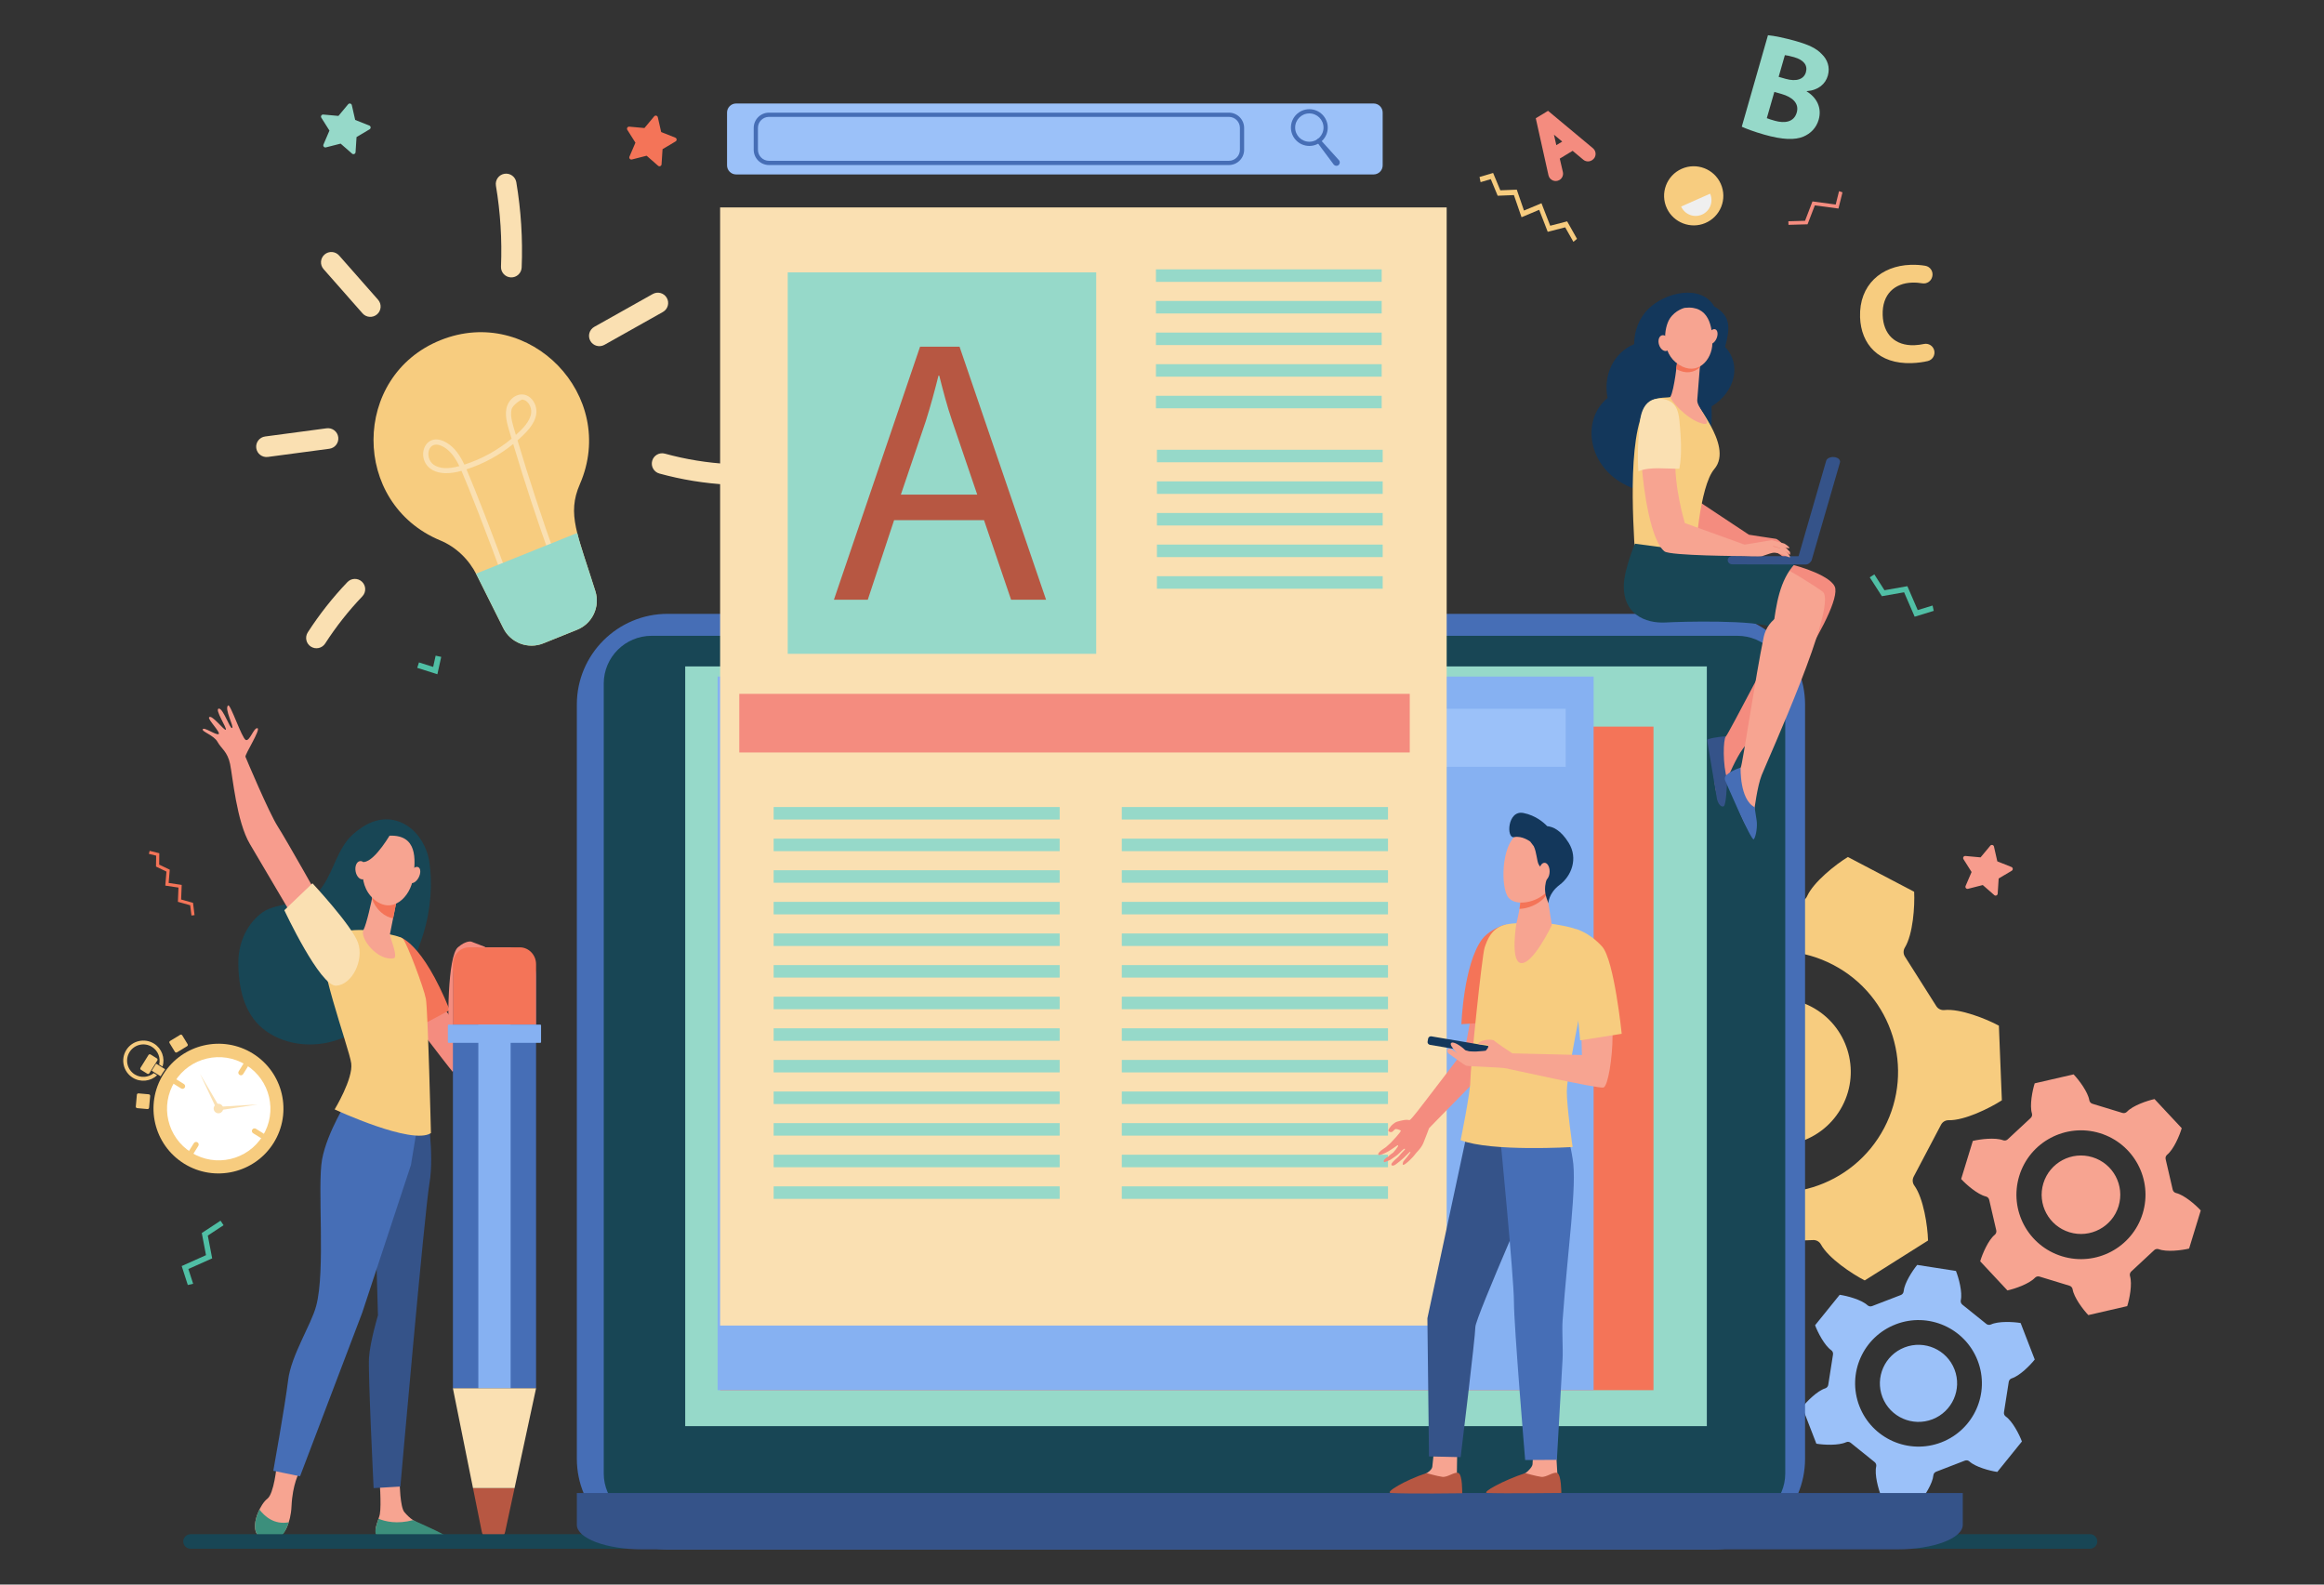 <svg width="132" height="90" viewBox="0 0 132 90" fill="none" xmlns="http://www.w3.org/2000/svg">
<rect x="0" y="0" width="132" height="90" fill="#333333" stroke="none"/>
<g clip-path="url(#clip0_319_11938)">
<path d="M15.542 64.914C14.466 66.638 12.185 67.167 10.457 66.092C8.729 65.018 8.199 62.741 9.276 61.017C10.353 59.292 12.634 58.764 14.361 59.838C16.089 60.913 16.619 63.189 15.542 64.914Z" fill="#F7CC7F"/>
<path d="M15.461 64.863C14.413 66.543 12.191 67.058 10.508 66.012C8.825 64.966 8.309 62.748 9.357 61.068C10.405 59.388 12.628 58.874 14.311 59.92C15.994 60.966 16.51 63.184 15.461 64.863Z" fill="#F7CC7F"/>
<path d="M13.976 60.487C15.352 61.343 15.773 63.151 14.916 64.524C14.058 65.898 12.247 66.317 10.871 65.462C9.494 64.606 9.074 62.799 9.931 61.425C10.789 60.051 12.6 59.632 13.976 60.487Z" fill="white"/>
<path d="M14.773 64.435C13.961 65.735 12.241 66.134 10.938 65.324C9.636 64.514 9.236 62.798 10.047 61.498C10.859 60.198 12.579 59.799 13.882 60.609C15.184 61.419 15.584 63.135 14.773 64.435Z" fill="white"/>
<path d="M11.011 64.928L10.747 65.35C10.704 65.42 10.725 65.511 10.795 65.555C10.864 65.598 10.956 65.577 11 65.507L11.263 65.085C11.306 65.016 11.286 64.924 11.216 64.881C11.146 64.838 11.055 64.859 11.011 64.928Z" fill="#F7CC7F"/>
<path d="M14.329 64.159C14.285 64.228 14.307 64.32 14.376 64.363L14.799 64.626C14.869 64.669 14.961 64.648 15.004 64.579C15.048 64.509 15.026 64.418 14.957 64.374L14.534 64.111C14.464 64.067 14.372 64.089 14.329 64.158V64.159Z" fill="#F7CC7F"/>
<path d="M13.822 60.425L13.558 60.848C13.515 60.917 13.536 61.009 13.606 61.052C13.675 61.095 13.767 61.074 13.811 61.005L14.074 60.583C14.117 60.513 14.097 60.422 14.027 60.378C13.957 60.334 13.866 60.356 13.822 60.425Z" fill="#F7CC7F"/>
<path d="M9.817 61.353C9.774 61.423 9.795 61.514 9.865 61.558L10.288 61.821C10.357 61.865 10.449 61.843 10.493 61.774C10.536 61.704 10.515 61.613 10.445 61.569L10.022 61.306C9.953 61.263 9.861 61.284 9.817 61.353Z" fill="#F7CC7F"/>
<path d="M9.659 59.124L10.232 58.776C10.273 58.751 10.327 58.765 10.351 58.805L10.655 59.304C10.68 59.344 10.667 59.398 10.626 59.422L10.053 59.77C10.012 59.795 9.959 59.782 9.934 59.741L9.63 59.243C9.605 59.202 9.619 59.149 9.659 59.124Z" fill="#F7CC7F"/>
<path d="M7.714 62.845L7.774 62.179C7.778 62.131 7.821 62.096 7.868 62.101L8.45 62.153C8.498 62.158 8.533 62.2 8.529 62.247L8.468 62.914C8.464 62.961 8.421 62.997 8.373 62.992L7.791 62.94C7.744 62.936 7.709 62.893 7.713 62.846L7.714 62.845Z" fill="#F7CC7F"/>
<path d="M7.981 60.647L8.435 59.919C8.46 59.88 8.512 59.868 8.552 59.892L8.909 60.114C8.948 60.139 8.961 60.191 8.936 60.231L8.482 60.958C8.457 60.998 8.405 61.01 8.365 60.985L8.008 60.764C7.968 60.739 7.956 60.687 7.981 60.647Z" fill="#F7CC7F"/>
<path d="M8.732 60.951C8.435 61.198 8 61.24 7.654 61.025C7.221 60.755 7.089 60.187 7.358 59.755C7.628 59.322 8.198 59.19 8.631 59.459C8.977 59.675 9.131 60.082 9.04 60.458L9.234 60.578C9.383 60.096 9.196 59.554 8.746 59.274C8.211 58.942 7.505 59.105 7.172 59.639C6.839 60.173 7.003 60.878 7.538 61.21C7.987 61.49 8.557 61.418 8.926 61.072L8.732 60.951H8.732Z" fill="#F7CC7F"/>
<path d="M9.214 60.978C9.267 60.894 9.323 60.812 9.381 60.732L8.866 60.412L8.615 60.814L9.124 61.13C9.152 61.079 9.183 61.028 9.214 60.978V60.978Z" fill="#F7CC7F"/>
<path d="M12.55 62.732C12.678 62.811 12.716 62.978 12.637 63.105C12.558 63.232 12.391 63.27 12.264 63.191C12.137 63.112 12.098 62.946 12.177 62.819C12.256 62.692 12.423 62.653 12.55 62.732Z" fill="#FAE0B2"/>
<path d="M11.362 60.993L12.491 62.916C12.519 62.965 12.503 63.027 12.454 63.056C12.406 63.084 12.344 63.068 12.315 63.019C12.311 63.012 12.354 63.101 11.362 60.993Z" fill="#FAE0B2"/>
<path d="M14.641 62.729L12.433 63.065C12.377 63.074 12.325 63.036 12.316 62.98C12.308 62.925 12.346 62.873 12.402 62.864C12.411 62.863 12.312 62.869 14.641 62.729Z" fill="#FAE0B2"/>
<path d="M12.466 62.868C12.517 62.9 12.533 62.968 12.501 63.02C12.469 63.072 12.4 63.087 12.348 63.055C12.297 63.023 12.281 62.955 12.313 62.903C12.345 62.851 12.414 62.836 12.466 62.868Z" fill="#FAE0B2"/>
<path d="M112.82 75.195C112.894 75.255 112.997 75.267 113.083 75.227C113.508 75.031 114.347 75.072 114.769 75.144L115.571 77.217C115.306 77.553 114.714 78.146 114.267 78.286C114.176 78.314 114.109 78.392 114.094 78.487L113.823 80.213C113.808 80.307 113.848 80.401 113.927 80.456C114.31 80.726 114.692 81.47 114.842 81.872L113.444 83.602C113.02 83.54 112.209 83.325 111.864 83.009C111.794 82.944 111.693 82.925 111.604 82.959L109.971 83.589C109.882 83.623 109.82 83.705 109.812 83.8C109.769 84.266 109.314 84.969 109.041 85.299L106.841 84.956C106.682 84.558 106.463 83.75 106.565 83.294C106.586 83.201 106.552 83.104 106.478 83.044L105.116 81.947C105.042 81.887 104.939 81.875 104.853 81.915C104.428 82.111 103.59 82.07 103.167 81.998L102.365 79.925C102.63 79.589 103.222 78.996 103.669 78.856C103.76 78.828 103.827 78.75 103.842 78.656L104.113 76.93C104.127 76.836 104.088 76.741 104.009 76.686C103.626 76.417 103.244 75.672 103.094 75.271L104.492 73.541C104.916 73.602 105.727 73.817 106.071 74.134C106.142 74.198 106.243 74.218 106.332 74.183L107.965 73.554C108.054 73.52 108.116 73.438 108.124 73.342C108.167 72.877 108.622 72.174 108.895 71.844L111.095 72.187C111.254 72.585 111.472 73.393 111.371 73.849C111.35 73.942 111.384 74.039 111.458 74.099L112.82 75.195V75.195ZM108.178 76.529C107.048 76.965 106.486 78.232 106.922 79.36C107.359 80.487 108.629 81.048 109.759 80.613C110.888 80.177 111.45 78.91 111.014 77.782C110.578 76.655 109.308 76.094 108.178 76.529ZM107.672 75.22C105.817 75.935 104.894 78.015 105.611 79.865C106.327 81.716 108.411 82.637 110.266 81.922C112.12 81.207 113.043 79.128 112.327 77.276C111.61 75.426 109.526 74.504 107.672 75.219L107.672 75.22Z" fill="#9BC1F9"/>
<path d="M123.407 67.57C123.429 67.665 123.503 67.739 123.597 67.761C124.061 67.87 124.706 68.429 125 68.751L124.338 70.915C123.913 71.018 123.066 71.121 122.62 70.953C122.529 70.919 122.426 70.939 122.355 71.005L121.051 72.218C120.981 72.284 120.953 72.385 120.981 72.478C121.118 72.933 120.956 73.77 120.823 74.185L118.614 74.694C118.313 74.379 117.799 73.698 117.722 73.228C117.706 73.133 117.637 73.054 117.544 73.026L115.84 72.506C115.747 72.478 115.646 72.505 115.58 72.576C115.253 72.922 114.445 73.2 114.019 73.293L112.472 71.638C112.595 71.22 112.929 70.435 113.298 70.134C113.373 70.073 113.407 69.974 113.385 69.879L112.984 68.147C112.962 68.052 112.888 67.978 112.794 67.956C112.33 67.846 111.685 67.287 111.391 66.965L112.054 64.801C112.478 64.699 113.326 64.595 113.771 64.763C113.862 64.797 113.965 64.777 114.036 64.711L115.34 63.498C115.411 63.432 115.439 63.331 115.41 63.239C115.273 62.783 115.435 61.946 115.568 61.531L117.777 61.022C118.079 61.337 118.592 62.018 118.669 62.488C118.685 62.584 118.754 62.663 118.847 62.691L120.551 63.211C120.644 63.239 120.745 63.212 120.812 63.141C121.139 62.795 121.946 62.517 122.373 62.424L123.919 64.079C123.796 64.497 123.463 65.282 123.093 65.583C123.018 65.644 122.984 65.743 123.006 65.838L123.407 67.57ZM118.849 65.727C117.67 65.367 116.422 66.029 116.061 67.207C115.7 68.383 116.364 69.629 117.543 69.989C118.722 70.349 119.971 69.686 120.331 68.51C120.692 67.333 120.028 66.087 118.849 65.727ZM119.267 64.36C117.332 63.77 115.283 64.857 114.691 66.788C114.1 68.72 115.189 70.765 117.124 71.355C119.059 71.946 121.108 70.859 121.7 68.927C122.292 66.996 121.202 64.951 119.267 64.36Z" fill="#F7A491"/>
<path d="M102.22 51.192C102.402 51.185 102.564 51.075 102.638 50.909C103.002 50.094 104.259 49.103 104.957 48.675L108.721 50.649C108.763 51.465 108.658 53.061 108.192 53.822C108.097 53.977 108.098 54.174 108.195 54.328L109.981 57.148C110.078 57.302 110.255 57.387 110.436 57.368C111.326 57.275 112.814 57.866 113.534 58.255L113.703 62.495C113.016 62.94 111.579 63.647 110.685 63.625C110.503 63.62 110.334 63.719 110.249 63.88L108.694 66.833C108.61 66.994 108.623 67.19 108.731 67.337C109.256 68.06 109.488 69.642 109.51 70.458L105.915 72.725C105.186 72.353 103.854 71.465 103.426 70.681C103.339 70.521 103.168 70.424 102.986 70.432L99.646 70.564C99.464 70.571 99.302 70.681 99.227 70.847C98.863 71.663 97.606 72.654 96.909 73.082L93.144 71.107C93.102 70.291 93.207 68.696 93.674 67.934C93.768 67.779 93.767 67.583 93.67 67.429L91.885 64.609C91.788 64.454 91.611 64.369 91.43 64.388C90.54 64.482 89.052 63.89 88.332 63.502L88.163 59.261C88.85 58.816 90.287 58.11 91.181 58.132C91.363 58.136 91.532 58.037 91.617 57.876L93.171 54.923C93.256 54.762 93.242 54.567 93.135 54.419C92.609 53.697 92.378 52.115 92.355 51.298L95.951 49.032C96.68 49.404 98.012 50.291 98.44 51.076C98.527 51.235 98.698 51.332 98.88 51.325L102.22 51.192ZM97.226 58.934C96.15 60.977 96.938 63.504 98.985 64.578C101.032 65.651 103.564 64.865 104.64 62.822C105.716 60.779 104.928 58.252 102.881 57.178C100.834 56.104 98.302 56.891 97.226 58.934ZM94.848 57.687C93.082 61.04 94.375 65.188 97.736 66.951C101.096 68.713 105.252 67.423 107.018 64.069C108.783 60.715 107.491 56.568 104.13 54.805C100.769 53.043 96.614 54.333 94.848 57.687Z" fill="#F7CC7F"/>
<path d="M15.712 83.277C15.712 83.277 15.564 84.839 15.184 85.126C14.804 85.413 14.297 86.475 14.55 87.048C14.63 87.227 14.788 87.331 14.968 87.389C15.502 87.56 16.07 87.272 16.297 86.741C16.424 86.444 16.536 86.048 16.558 85.55C16.615 84.28 16.995 83.635 16.995 83.635L15.711 83.277H15.712Z" fill="#F7A491"/>
<path d="M21.551 83.917C21.551 83.917 21.671 85.493 21.574 86.005C21.522 86.28 21.232 86.844 21.364 87.102C21.497 87.36 21.65 87.425 21.65 87.425L25.096 87.482C25.284 87.485 25.16 87.36 25.009 87.244C24.761 87.055 24.561 86.93 23.77 86.532C23.718 86.506 23.53 86.382 23.462 86.339C23.29 86.23 23.118 86.058 22.969 85.886C22.722 85.6 22.7 84.212 22.7 84.212L21.551 83.916V83.917Z" fill="#F7A491"/>
<path d="M24.244 62.962C24.244 62.962 24.679 65.522 24.394 67.199C24.108 68.877 22.741 84.432 22.741 84.432L21.221 84.521C21.221 84.521 20.902 78.024 20.959 77.12C21.016 76.216 21.468 74.704 21.468 74.704L21.317 69.458L23.235 62.567L24.245 62.962H24.244Z" fill="#355389"/>
<path d="M19.777 62.423C19.777 62.423 18.581 64.294 18.295 65.843C18.01 67.392 18.505 72.153 17.956 74.182C17.66 75.281 16.535 76.978 16.364 78.398C16.193 79.817 15.523 83.537 15.523 83.537L17.042 83.85L20.573 74.561L23.342 66.166L24.052 61.842L19.777 62.423Z" fill="#466EB6"/>
<path d="M16.401 86.461C15.573 86.618 15.022 86.115 14.735 85.738C14.525 86.165 14.396 86.698 14.551 87.048C14.687 87.357 15.058 87.441 15.372 87.453C15.704 87.466 16.014 87.285 16.179 86.985C16.256 86.845 16.335 86.67 16.401 86.461V86.461Z" fill="#3C8F7C"/>
<path d="M23.461 86.339C22.549 86.582 21.875 86.417 21.499 86.259C21.401 86.546 21.272 86.905 21.341 87.112C21.425 87.365 21.544 87.444 21.649 87.446C22.482 87.469 24.699 87.479 25.334 87.488C25.422 87.489 25.471 87.381 25.414 87.311C25.256 87.115 23.529 86.382 23.46 86.339H23.461Z" fill="#3C8F7C"/>
<path d="M24.389 48.971C24.12 47.219 22.532 45.959 20.871 46.809C20.497 47 19.991 47.388 19.733 47.719C19.024 48.627 18.852 49.754 18.1 50.627C17.451 51.381 15.721 51.239 14.912 51.818C14.104 52.397 13.538 53.437 13.538 54.679C13.538 56.069 13.852 57.545 14.931 58.424C16.01 59.303 17.544 59.522 18.886 59.149C20.227 58.777 21.378 57.865 22.207 56.747C23.036 55.63 23.621 54.405 24.034 53.078C24.495 51.597 24.562 50.103 24.388 48.971L24.389 48.971Z" fill="#184655"/>
<path d="M18.312 51.347C18.312 51.347 16.273 47.715 15.777 46.943C15.281 46.171 13.989 43.103 13.942 42.983C13.896 42.862 14.833 41.41 14.623 41.361C14.415 41.311 14.183 42.126 13.96 42.029C13.737 41.932 13.086 39.969 12.959 40.066C12.721 40.249 13.31 41.284 13.183 41.349C13.057 41.414 12.672 40.21 12.424 40.246C12.175 40.281 12.897 41.349 12.827 41.444C12.758 41.538 12.008 40.532 11.873 40.746C11.799 40.863 12.562 41.624 12.415 41.696C12.268 41.768 11.59 41.276 11.518 41.417C11.446 41.559 12.146 41.754 12.355 42.136C12.564 42.518 12.92 42.684 13.068 43.392C13.216 44.1 13.437 46.663 14.195 47.941C14.953 49.219 16.619 52.049 16.619 52.049L18.311 51.347L18.312 51.347Z" fill="#F79C8D"/>
<path d="M24.052 55.659L22.418 56.596C22.418 56.596 25.519 60.671 25.697 60.857L27.003 59.705L24.052 55.659Z" fill="#F48C7F"/>
<path d="M22.695 53.224C22.695 53.224 23.963 53.465 25.544 57.372L23.371 58.533L21.822 56.133L22.695 53.223V53.224Z" fill="#F47458"/>
<path d="M26.767 53.481C26.767 53.481 26.481 53.399 26.008 53.806C25.423 54.308 25.39 58.163 25.544 59.51L25.697 60.858C25.697 60.858 26.888 60.44 27.169 58.993C27.45 57.547 27.556 53.784 27.556 53.784L26.767 53.482V53.481Z" fill="#F48C7F"/>
<path d="M20.663 52.825C20.663 52.825 19.066 52.723 18.433 53.41C17.801 54.095 19.836 59.523 19.95 60.397C20.065 61.27 19.008 63.011 19.008 63.011C19.008 63.011 23.405 65.063 24.477 64.356C24.477 64.356 24.305 57.358 24.19 56.734C24.075 56.11 23.117 53.574 22.887 53.324C22.657 53.075 20.663 52.825 20.663 52.825L20.663 52.825Z" fill="#F7CC7F"/>
<path d="M21.195 50.698C21.195 50.698 21.187 50.745 21.172 50.825C21.101 51.208 20.826 52.477 20.641 52.826C20.417 53.247 21.408 54.592 22.361 54.428C22.645 54.379 22.122 53.193 22.146 53.067C22.194 52.827 22.26 52.498 22.326 52.161C22.364 51.972 22.402 51.779 22.438 51.598C22.54 51.084 22.623 50.664 22.623 50.664L21.195 50.699L21.195 50.698Z" fill="#F7A491"/>
<path d="M21.172 50.825C21.187 50.746 21.196 50.698 21.196 50.698L22.625 50.663C22.625 50.663 22.542 51.084 22.44 51.598C22.404 51.778 22.367 51.97 22.329 52.158C22.108 52.126 21.878 52.019 21.646 51.818C21.394 51.598 21.229 51.334 21.129 51.052C21.147 50.962 21.162 50.885 21.173 50.825H21.172Z" fill="#F47458"/>
<path d="M22.157 47.464C22.157 47.464 21.483 47.386 21.061 47.93C20.639 48.474 20.184 50.156 21.232 51.07C22.281 51.984 23.317 50.949 23.47 49.852C23.624 48.755 23.683 47.425 22.156 47.464H22.157Z" fill="#F7A491"/>
<path d="M23.782 49.836C23.657 50.078 23.447 50.213 23.312 50.136C23.178 50.059 23.171 49.8 23.297 49.557C23.422 49.315 23.632 49.181 23.766 49.258C23.9 49.335 23.907 49.593 23.782 49.836Z" fill="#F7A491"/>
<path d="M22.232 47.284C22.232 47.284 21.332 48.883 20.689 48.957C20.045 49.03 19.96 49.88 19.96 49.88C19.96 49.88 20.191 47.922 20.828 47.545C21.465 47.168 22.232 47.284 22.232 47.284Z" fill="#184655"/>
<path d="M20.858 49.359C20.91 49.643 20.805 49.903 20.623 49.941C20.44 49.978 20.25 49.778 20.198 49.494C20.145 49.21 20.251 48.949 20.433 48.912C20.615 48.874 20.805 49.075 20.858 49.359Z" fill="#F7A491"/>
<path d="M17.748 50.169C17.748 50.169 20.003 52.585 20.339 53.558C20.674 54.532 20.012 55.924 19.098 55.985C18.184 56.046 16.149 51.698 16.149 51.698L17.749 50.169H17.748Z" fill="#FAE0B2"/>
<path d="M28.866 53.806H27.306C26.433 53.806 25.725 54.545 25.725 55.457V78.85H30.448V55.457C30.448 54.544 29.74 53.806 28.867 53.806H28.866Z" fill="#466EB6"/>
<path d="M29.003 53.806H27.169V78.85H29.003V53.806Z" fill="#86B1F2"/>
<path d="M28.029 87.55C28.347 87.55 28.623 87.32 28.693 86.996L29.227 84.519H26.865L27.362 86.986C27.428 87.315 27.706 87.551 28.029 87.551V87.55Z" fill="#B75742"/>
<path d="M26.865 84.519H29.227L30.448 78.851H25.724L26.865 84.519Z" fill="#FAE0B2"/>
<path d="M29.525 53.806H26.646C26.137 53.806 25.724 54.237 25.724 54.769V58.197H30.448V54.769C30.448 54.237 30.035 53.806 29.525 53.806Z" fill="#F47458"/>
<path d="M30.69 59.231H25.481C25.457 59.231 25.438 59.212 25.438 59.189V58.24C25.438 58.216 25.457 58.197 25.481 58.197H30.69C30.713 58.197 30.732 58.216 30.732 58.24V59.189C30.732 59.212 30.713 59.231 30.69 59.231Z" fill="#86B1F2"/>
<path d="M58.894 16.194L58.142 16.376L57.637 15.454L56.497 15.614L55.976 14.973L55.565 15.18L56.261 16.038L57.342 15.887L57.867 16.846L58.998 16.572L58.894 16.194Z" fill="#50BFA5"/>
<path d="M108.15 33.64L106.888 33.863L106.199 32.79L106.459 32.623L107.036 33.523L108.337 33.294L108.924 34.651L109.768 34.393L109.834 34.695L108.75 35.027L108.15 33.64Z" fill="#50BFA5"/>
<path d="M11.701 71.29L11.461 70.033L12.526 69.332L12.697 69.589L11.803 70.178L12.051 71.472L10.699 72.076L10.97 72.915L10.667 72.985L10.32 71.908L11.701 71.29Z" fill="#50BFA5"/>
<path d="M68.455 16.299L67.991 15.204L66.825 14.965C66.692 14.938 66.648 14.77 66.751 14.682L67.651 13.903L67.518 12.722C67.503 12.588 67.649 12.494 67.765 12.564L68.785 13.178L69.87 12.687C69.994 12.631 70.128 12.741 70.097 12.872L69.827 14.03L70.63 14.908C70.722 15.008 70.659 15.169 70.523 15.18L69.337 15.283L68.748 16.316C68.681 16.434 68.508 16.424 68.455 16.299Z" fill="#F7CC7F"/>
<path d="M101.576 12.567L102.524 12.54L102.946 11.44L104.266 11.617L104.455 10.857L104.651 10.924L104.421 11.845L103.08 11.665L102.667 12.74L101.583 12.771L101.576 12.567Z" fill="#F48C7F"/>
<path d="M25.061 37.309L24.843 38.295L23.698 37.932L23.797 37.624L24.603 37.879L24.744 37.24L25.061 37.309Z" fill="#50BFA5"/>
<path d="M118.708 87.136H10.837C10.617 87.136 10.424 87.303 10.409 87.522C10.393 87.763 10.585 87.964 10.823 87.964H118.708C118.937 87.964 119.123 87.778 119.123 87.55C119.123 87.322 118.937 87.136 118.708 87.136H118.708Z" fill="#184655"/>
<path d="M88.901 12.912L87.909 13.167L87.424 11.917L86.421 12.338L85.988 11.081L85.066 11.117L84.675 10.175L84.095 10.346L84.036 10.052L84.807 9.824L85.216 10.809L86.151 10.772L86.56 11.959L87.554 11.543L88.05 12.821L89.012 12.573L89.572 13.565L89.368 13.736L88.901 12.912Z" fill="#F7CC7F"/>
<path d="M8.499 48.325L9.049 48.462L9.041 49.108L9.642 49.397L9.579 50.149L10.321 50.261L10.288 51.089L10.964 51.278L11.05 51.977L10.874 51.999L10.802 51.416L10.105 51.221L10.137 50.412L9.388 50.3L9.455 49.504L8.861 49.219L8.87 48.6L8.456 48.497L8.499 48.325Z" fill="#F47458"/>
<path d="M37.922 34.864H97.367C100.214 34.864 102.525 37.171 102.525 40.012V82.853C102.525 85.694 100.214 88.001 97.367 88.001H37.922C35.075 88.001 32.764 85.694 32.764 82.853V40.012C32.764 37.171 35.075 34.864 37.922 34.864Z" fill="#466EB6"/>
<path d="M37.011 36.112H98.681C100.181 36.112 101.4 37.328 101.4 38.825V83.686C101.4 85.184 100.181 86.399 98.681 86.399H37.011C35.511 86.399 34.292 85.184 34.292 83.686V38.825C34.292 37.328 35.511 36.112 37.011 36.112Z" fill="#184655"/>
<path d="M32.764 84.799V86.603C32.764 87.375 34.426 88 36.477 88H107.77C109.821 88 111.483 87.374 111.483 86.603V84.799H32.764Z" fill="#355389"/>
<path d="M96.946 37.851H38.919V81.001H96.946V37.851Z" fill="#96D9C9"/>
<path d="M93.916 41.27H40.902V78.958H93.916V41.27Z" fill="#F47458"/>
<path d="M90.515 38.427H40.761V78.958H90.515V38.427Z" fill="#86B1F2"/>
<path d="M88.929 40.254H41.738V43.553H88.929V40.254Z" fill="#9BC1F9"/>
<path d="M82.169 11.781H40.902V75.288H82.169V11.781Z" fill="#FAE0B2"/>
<path d="M80.072 39.409H41.99V42.738H80.072V39.409Z" fill="#F48C7F"/>
<path d="M60.188 45.837H43.942V46.547H60.188V45.837Z" fill="#96D9C9"/>
<path d="M78.836 45.837H63.716V46.547H78.836V45.837Z" fill="#96D9C9"/>
<path d="M60.188 47.633H43.942V48.343H60.188V47.633Z" fill="#96D9C9"/>
<path d="M78.836 47.633H63.716V48.343H78.836V47.633Z" fill="#96D9C9"/>
<path d="M60.188 49.428H43.942V50.138H60.188V49.428Z" fill="#96D9C9"/>
<path d="M78.836 49.428H63.716V50.138H78.836V49.428Z" fill="#96D9C9"/>
<path d="M60.188 51.224H43.942V51.934H60.188V51.224Z" fill="#96D9C9"/>
<path d="M78.836 51.224H63.716V51.934H78.836V51.224Z" fill="#96D9C9"/>
<path d="M78.836 53.019H63.716V53.729H78.836V53.019Z" fill="#96D9C9"/>
<path d="M60.188 53.019H43.942V53.729H60.188V53.019Z" fill="#96D9C9"/>
<path d="M60.188 54.814H43.942V55.524H60.188V54.814Z" fill="#96D9C9"/>
<path d="M78.836 54.814H63.716V55.524H78.836V54.814Z" fill="#96D9C9"/>
<path d="M60.188 56.61H43.942V57.32H60.188V56.61Z" fill="#96D9C9"/>
<path d="M78.836 56.61H63.716V57.32H78.836V56.61Z" fill="#96D9C9"/>
<path d="M60.188 58.405H43.942V59.115H60.188V58.405Z" fill="#96D9C9"/>
<path d="M78.836 58.405H63.716V59.115H78.836V58.405Z" fill="#96D9C9"/>
<path d="M60.188 60.201H43.942V60.91H60.188V60.201Z" fill="#96D9C9"/>
<path d="M78.836 60.201H63.716V60.91H78.836V60.201Z" fill="#96D9C9"/>
<path d="M60.188 61.996H43.942V62.705H60.188V61.996Z" fill="#96D9C9"/>
<path d="M78.836 61.996H63.716V62.705H78.836V61.996Z" fill="#96D9C9"/>
<path d="M78.836 63.791H63.716V64.501H78.836V63.791Z" fill="#96D9C9"/>
<path d="M60.188 63.791H43.942V64.501H60.188V63.791Z" fill="#96D9C9"/>
<path d="M60.188 65.586H43.942V66.296H60.188V65.586Z" fill="#96D9C9"/>
<path d="M78.836 65.586H63.716V66.296H78.836V65.586Z" fill="#96D9C9"/>
<path d="M78.836 67.382H63.716V68.092H78.836V67.382Z" fill="#96D9C9"/>
<path d="M60.188 67.382H43.942V68.092H60.188V67.382Z" fill="#96D9C9"/>
<path d="M78.478 15.299H65.656V16.009H78.478V15.299Z" fill="#96D9C9"/>
<path d="M78.478 17.094H65.656V17.804H78.478V17.094Z" fill="#96D9C9"/>
<path d="M78.478 18.89H65.656V19.599H78.478V18.89Z" fill="#96D9C9"/>
<path d="M78.478 20.685H65.656V21.394H78.478V20.685Z" fill="#96D9C9"/>
<path d="M78.478 22.48H65.656V23.19H78.478V22.48Z" fill="#96D9C9"/>
<path d="M78.535 25.545H65.713V26.255H78.535V25.545Z" fill="#96D9C9"/>
<path d="M78.535 27.341H65.713V28.051H78.535V27.341Z" fill="#96D9C9"/>
<path d="M78.535 29.136H65.713V29.846H78.535V29.136Z" fill="#96D9C9"/>
<path d="M78.535 30.931H65.713V31.641H78.535V30.931Z" fill="#96D9C9"/>
<path d="M78.535 32.727H65.713V33.437H78.535V32.727Z" fill="#96D9C9"/>
<path d="M62.263 15.47H44.742V37.135H62.263V15.47Z" fill="#96D9C9"/>
<path d="M25.021 19.32C19.96 21.355 19.941 28.586 24.999 30.691C25.908 31.069 26.637 31.779 27.077 32.658L28.589 35.682C29.006 36.516 29.994 36.89 30.86 36.542L32.777 35.77C33.643 35.422 34.096 34.469 33.817 33.58C32.8 30.336 32.19 29.213 32.936 27.499C35.119 22.483 30.084 17.284 25.021 19.32H25.021Z" fill="#F7CC7F"/>
<path d="M28.692 33.194C27.716 30.438 26.566 27.555 26.213 26.743C23.238 27.581 23.673 24.157 25.352 25.136C25.83 25.414 26.129 25.871 26.375 26.389C27.355 26.076 28.269 25.572 29.058 24.914C28.854 24.226 28.666 23.713 28.761 23.222C28.905 22.481 29.721 22.106 30.217 22.686C30.404 22.904 30.497 23.215 30.461 23.498C30.385 24.101 29.859 24.605 29.394 25.012C30.057 27.228 30.784 29.448 31.561 31.621L31.285 31.72C30.52 29.582 29.803 27.399 29.149 25.219C28.362 25.855 27.461 26.345 26.496 26.657C26.945 27.696 28.053 30.509 28.97 33.096L28.693 33.194H28.692ZM24.633 26.395C24.965 26.623 25.442 26.65 26.09 26.474C25.869 26.018 25.604 25.623 25.204 25.389C24.3 24.862 24.076 26.013 24.634 26.396L24.633 26.395ZM29.049 23.278C28.969 23.691 29.139 24.157 29.301 24.703C29.676 24.363 30.107 23.945 30.169 23.461C30.212 23.122 29.985 22.706 29.646 22.696C29.61 22.695 29.105 22.989 29.049 23.279V23.278Z" fill="#FAE0B2"/>
<path d="M27.036 32.584C27.049 32.609 27.064 32.633 27.077 32.658L28.589 35.682C29.006 36.516 29.994 36.89 30.86 36.541L32.777 35.77C33.643 35.422 34.096 34.469 33.817 33.58C33.365 32.137 32.993 31.114 32.786 30.271L27.036 32.584Z" fill="#96D9C9"/>
<path d="M20.591 17.798L18.379 15.286C18.164 15.043 18.188 14.673 18.432 14.459C18.675 14.245 19.046 14.269 19.261 14.512L21.473 17.024C21.687 17.267 21.663 17.637 21.42 17.851C21.174 18.066 20.804 18.04 20.591 17.798Z" fill="#FAE0B2"/>
<path d="M18.707 25.488L15.215 25.953C14.893 25.996 14.598 25.771 14.555 25.45C14.512 25.129 14.737 24.834 15.059 24.791L18.551 24.326C18.873 24.283 19.169 24.508 19.212 24.829C19.255 25.15 19.029 25.445 18.707 25.488Z" fill="#FAE0B2"/>
<path d="M17.658 36.727C17.385 36.552 17.306 36.189 17.482 35.916C18.138 34.898 18.895 33.938 19.732 33.062C19.955 32.828 20.327 32.819 20.562 33.042C20.796 33.266 20.805 33.637 20.581 33.871C19.795 34.693 19.085 35.594 18.469 36.55C18.294 36.821 17.932 36.902 17.657 36.726L17.658 36.727Z" fill="#FAE0B2"/>
<path d="M29.019 15.755C28.695 15.742 28.443 15.469 28.456 15.146C28.519 13.61 28.423 12.062 28.168 10.547C28.114 10.227 28.33 9.924 28.65 9.871C28.97 9.818 29.272 10.033 29.326 10.352C29.594 11.948 29.697 13.577 29.63 15.194C29.616 15.519 29.341 15.768 29.019 15.755Z" fill="#FAE0B2"/>
<path d="M33.531 19.363C33.371 19.08 33.472 18.723 33.755 18.564L37.076 16.699C37.358 16.54 37.717 16.64 37.875 16.922C38.035 17.204 37.934 17.561 37.651 17.72L34.331 19.586C34.048 19.744 33.69 19.645 33.531 19.363Z" fill="#FAE0B2"/>
<path d="M41.498 27.514C41.447 27.525 41.394 27.53 41.339 27.527C40.027 27.456 38.72 27.244 37.453 26.896C37.14 26.81 36.957 26.488 37.043 26.175C37.129 25.863 37.452 25.68 37.765 25.766C38.951 26.091 40.174 26.29 41.402 26.356C41.725 26.374 41.974 26.65 41.956 26.973C41.942 27.242 41.749 27.458 41.498 27.514Z" fill="#FAE0B2"/>
<path d="M41.811 5.878H78.018C78.303 5.878 78.534 6.109 78.534 6.393V9.393C78.534 9.677 78.303 9.908 78.018 9.908H41.811C41.527 9.908 41.295 9.677 41.295 9.393V6.393C41.295 6.109 41.527 5.878 41.811 5.878Z" fill="#9BC1F9"/>
<path d="M69.797 9.374H43.678C43.199 9.374 42.81 8.985 42.81 8.508V7.265C42.81 6.787 43.199 6.398 43.678 6.398H69.797C70.276 6.398 70.665 6.787 70.665 7.265V8.508C70.665 8.985 70.276 9.374 69.797 9.374ZM43.678 6.638C43.331 6.638 43.05 6.919 43.05 7.264V8.507C43.05 8.853 43.332 9.134 43.678 9.134H69.797C70.143 9.134 70.425 8.852 70.425 8.507V7.264C70.425 6.918 70.143 6.638 69.797 6.638H43.678Z" fill="#466EB6"/>
<path d="M74.368 8.289C73.792 8.289 73.323 7.821 73.323 7.245C73.323 6.67 73.792 6.202 74.368 6.202C74.945 6.202 75.414 6.67 75.414 7.245C75.414 7.821 74.945 8.289 74.368 8.289ZM74.368 6.442C73.925 6.442 73.563 6.802 73.563 7.246C73.563 7.689 73.924 8.05 74.368 8.05C74.813 8.05 75.174 7.689 75.174 7.246C75.174 6.802 74.813 6.442 74.368 6.442Z" fill="#466EB6"/>
<path d="M75.739 9.326L74.804 8.073C74.764 8.02 74.775 7.945 74.828 7.906C74.878 7.869 74.948 7.876 74.989 7.922L74.996 7.931L76.049 9.097C76.121 9.176 76.114 9.298 76.035 9.369C75.956 9.441 75.833 9.434 75.762 9.355C75.758 9.35 75.754 9.346 75.751 9.342L75.74 9.327L75.739 9.326Z" fill="#466EB6"/>
<path d="M97.737 10.439C98.122 11.298 97.724 12.308 96.849 12.673C96.025 13.017 95.064 12.649 94.681 11.844C94.274 10.989 94.654 9.972 95.515 9.589C96.364 9.211 97.359 9.592 97.737 10.439Z" fill="#F7CC7F"/>
<path d="M95.487 11.732C95.69 12.185 96.222 12.389 96.676 12.187C97.13 11.985 97.333 11.454 97.131 11.001L95.487 11.732Z" fill="#EFEFEF"/>
<path d="M79.37 63.703C79.979 63.532 79.996 63.638 80.073 63.614C80.165 63.585 80.902 62.609 80.902 62.609C80.902 62.609 83.097 59.748 83.21 59.589L83.902 55.886L85.981 55.871C85.981 55.871 85.113 59.869 85.028 60.066C84.943 60.265 81.464 63.759 81.17 64.077C81.17 64.077 80.979 64.594 80.848 64.913C80.716 65.233 80.436 65.466 80.383 65.55C80.376 65.561 80.183 65.828 79.848 66.087C79.56 66.31 79.712 65.962 79.712 65.962C79.712 65.962 80.159 65.45 80.107 65.42C80.066 65.396 79.841 65.691 79.525 65.941C79.444 66.006 79.363 66.069 79.289 66.126C79.093 66.277 78.927 66.197 79.102 66.006C79.164 65.938 79.27 65.828 79.358 65.762C79.453 65.689 79.513 65.591 79.582 65.518C79.719 65.372 79.82 65.268 79.81 65.266C79.797 65.262 79.801 65.213 79.712 65.279C79.606 65.358 79.423 65.577 79.255 65.68C79.16 65.739 78.971 65.874 78.971 65.874C78.971 65.874 78.638 66.023 78.621 66.006C78.525 65.917 78.715 65.752 78.857 65.69C78.921 65.604 79.126 65.468 79.126 65.468C79.126 65.468 79.465 65.098 79.405 65.047C79.38 65.025 79.141 65.225 78.87 65.384C78.619 65.531 78.335 65.638 78.292 65.592C78.219 65.514 78.477 65.321 78.477 65.321C78.477 65.321 78.666 65.196 78.725 65.149C78.794 65.094 78.986 64.915 78.986 64.915C78.986 64.915 79.621 64.257 79.561 64.212C79.501 64.167 79.303 64.107 79.248 64.134C79.192 64.16 79.123 64.262 79.066 64.288C79.011 64.315 78.909 64.302 78.863 64.236C78.817 64.17 79.023 63.939 79.023 63.939C79.023 63.939 79.193 63.753 79.369 63.704L79.37 63.703Z" fill="#F48C7F"/>
<path d="M82.767 82.399C82.767 82.399 82.748 83.677 82.749 83.68C82.776 83.842 82.976 84.243 82.976 84.39C82.976 84.944 80.454 83.92 81.02 83.675C81.071 83.653 81.339 83.484 81.355 83.296C81.381 83.006 81.447 82.418 81.447 82.418L82.767 82.399Z" fill="#F7A491"/>
<path d="M81.026 83.669C81.026 83.669 81.618 83.839 81.921 83.881C82.224 83.924 82.624 83.567 82.838 83.663C83.074 83.769 83.051 84.813 83.051 84.813C83.051 84.813 80.023 84.856 78.998 84.798C78.627 84.777 79.816 84.064 81.026 83.669Z" fill="#B75742"/>
<path d="M88.379 82.399C88.379 82.399 88.453 83.677 88.454 83.68C88.481 83.842 88.588 84.243 88.588 84.39C88.588 84.944 86.066 83.92 86.631 83.675C86.682 83.653 87.029 83.359 87.046 83.17C87.072 82.88 87.058 82.418 87.058 82.418L88.378 82.399H88.379Z" fill="#F7A491"/>
<path d="M86.637 83.669C86.637 83.669 87.229 83.839 87.532 83.881C87.836 83.924 88.235 83.567 88.45 83.663C88.685 83.769 88.68 84.798 88.68 84.798C88.68 84.798 85.298 84.834 84.474 84.798C84.103 84.782 85.426 84.064 86.637 83.669Z" fill="#B75742"/>
<path d="M84.383 63.96L83.316 64.409L81.074 74.875L81.165 82.721L82.963 82.762C82.963 82.762 83.799 75.899 83.799 75.367C83.799 74.835 87.673 66.059 87.673 66.059L84.383 63.96H84.383Z" fill="#355389"/>
<path d="M85.205 64.536C85.205 64.536 85.99 72.6 85.99 73.959C85.99 75.318 86.627 82.925 86.627 82.925L88.429 82.915C88.429 82.915 88.56 80.596 88.752 77.185C88.783 76.65 88.713 75.573 88.752 75.019C89.032 71.041 89.588 67.296 89.323 65.812C89.28 65.573 89.2 64.948 89.044 64.79C87.864 63.597 85.205 64.535 85.205 64.535V64.536Z" fill="#466EB6"/>
<path d="M83.007 58.172L85.188 58.029C85.188 58.029 85.295 56.124 85.295 55.216C85.295 54.114 85.639 52.488 85.504 52.519C85.127 52.604 84.476 52.944 84.173 53.355C83.127 54.779 83.006 58.171 83.006 58.171L83.007 58.172Z" fill="#F47458"/>
<path d="M88.173 52.477C88.173 52.477 89.417 52.646 89.744 52.881C90.113 53.145 90.522 53.737 90.522 53.737C90.522 53.737 88.995 60.789 88.993 61.976C88.991 62.894 89.323 65.148 89.323 65.148C89.323 65.148 84.709 65.433 82.962 64.759C82.962 64.759 83.514 62.078 83.514 61.374C83.514 60.67 84.174 54.268 84.324 53.821C84.461 53.415 84.71 52.686 85.553 52.507C86.396 52.327 88.174 52.476 88.174 52.476L88.173 52.477Z" fill="#F7CC7F"/>
<path d="M87.834 50.578L88.142 52.547C88.142 52.547 87.018 54.892 86.346 54.689C85.783 54.519 86.129 52.443 86.129 52.443C86.129 52.443 86.436 51.329 86.344 50.771C86.252 50.214 87.833 50.578 87.833 50.578L87.834 50.578Z" fill="#F7A491"/>
<path d="M86.345 50.772C86.253 50.214 87.835 50.578 87.835 50.578L87.86 50.741C87.814 50.85 87.757 50.944 87.689 51.016C87.335 51.385 86.783 51.607 86.305 51.623C86.353 51.323 86.382 51 86.344 50.771L86.345 50.772Z" fill="#F47458"/>
<path d="M88.094 47.792C88.138 47.776 88.452 50.035 87.857 50.657C87.262 51.278 86.103 51.481 85.687 50.992C85.227 50.451 85.25 48.023 86.175 47.384C87.1 46.745 88.094 47.792 88.094 47.792Z" fill="#F7A491"/>
<path d="M86.527 46.175C87.242 46.317 87.706 46.741 87.876 46.922C88.2 46.959 88.642 47.133 89.097 47.866C89.657 48.766 89.244 49.764 88.591 50.253C87.939 50.743 87.948 51.306 87.948 51.306L87.845 51.016C87.769 50.795 87.738 50.56 87.764 50.327C87.779 50.188 87.81 50.037 87.869 49.913C88.026 49.586 87.532 49.369 87.394 49.097C87.287 48.888 87.282 48.409 87.115 48.063L86.914 47.798C86.914 47.798 86.451 47.449 85.999 47.547C85.546 47.646 85.611 45.994 86.528 46.176L86.527 46.175Z" fill="#13375B"/>
<path d="M87.424 49.498C87.418 49.774 87.548 49.999 87.712 50.003C87.876 50.005 88.013 49.784 88.017 49.508C88.022 49.232 87.893 49.007 87.729 49.004C87.565 49.001 87.428 49.222 87.424 49.498Z" fill="#F7A491"/>
<path d="M85.002 59.65L84.972 59.818C84.957 59.905 84.873 59.963 84.784 59.947L81.218 59.344C81.13 59.328 81.07 59.246 81.085 59.16L81.115 58.992C81.13 58.905 81.214 58.847 81.303 58.862L84.869 59.466C84.958 59.481 85.017 59.563 85.002 59.65V59.65Z" fill="#13375B"/>
<path d="M90.058 53.385C89.639 53.373 89.27 56.069 89.534 56.336C89.8 56.602 89.851 59.923 89.851 59.923L85.904 59.828V59.829C85.826 59.778 84.999 59.236 84.881 59.117C84.757 58.993 84.154 59.055 83.994 59.226C83.835 59.397 84.349 59.257 84.491 59.35C84.632 59.444 84.385 59.677 84.385 59.677C84.385 59.677 83.384 59.819 83.189 59.617C82.994 59.415 82.473 59.072 82.402 59.275C82.365 59.379 82.634 59.695 82.786 59.828C82.597 59.69 82.37 59.543 82.293 59.569C82.151 59.615 82.21 59.792 82.287 59.844C82.365 59.896 83.159 60.488 83.282 60.53C83.404 60.57 85.251 60.615 85.57 60.684C85.57 60.684 90.775 61.842 91.071 61.77C91.331 61.707 91.591 60.078 91.591 58.831C91.591 57.584 91.366 53.423 90.059 53.385L90.058 53.385Z" fill="#F7A491"/>
<path d="M89.516 52.77C89.516 52.77 90.244 52.934 90.996 53.76C91.68 54.51 92.111 58.717 92.111 58.717L89.749 59.09L89.561 57.056L88.93 56.125L89.516 52.77V52.77Z" fill="#F7CC7F"/>
<path d="M50.784 29.542L49.289 34.062H47.366L52.258 19.692H54.501L59.415 34.062H57.428L55.89 29.542H50.784ZM55.505 28.092L54.096 23.956C53.775 23.018 53.561 22.166 53.348 21.334H53.305C53.091 22.187 52.856 23.061 52.578 23.935L51.168 28.092H55.505Z" fill="#B75742"/>
<path d="M113.269 50.837L112.619 50.269L111.781 50.482C111.686 50.506 111.604 50.411 111.643 50.32L111.983 49.528L111.522 48.799C111.469 48.715 111.535 48.609 111.633 48.617L112.494 48.696L113.046 48.033C113.109 47.957 113.231 47.986 113.254 48.082L113.445 48.923L114.247 49.243C114.339 49.279 114.349 49.404 114.265 49.455L113.522 49.896L113.466 50.757C113.46 50.855 113.343 50.904 113.269 50.839L113.269 50.837Z" fill="#F79C8D"/>
<path d="M19.997 8.726L19.347 8.158L18.51 8.371C18.415 8.395 18.333 8.299 18.372 8.209L18.712 7.417L18.251 6.687C18.198 6.604 18.264 6.497 18.362 6.506L19.223 6.584L19.775 5.921C19.838 5.846 19.96 5.875 19.983 5.971L20.174 6.812L20.977 7.131C21.068 7.167 21.078 7.292 20.994 7.343L20.251 7.785L20.195 8.645C20.189 8.743 20.072 8.792 19.998 8.727L19.997 8.726Z" fill="#96D9C9"/>
<path d="M37.377 9.413L36.728 8.845L35.891 9.058C35.795 9.082 35.714 8.987 35.752 8.897L36.092 8.104L35.631 7.375C35.579 7.291 35.645 7.185 35.743 7.194L36.603 7.272L37.156 6.609C37.218 6.533 37.341 6.563 37.363 6.659L37.554 7.5L38.357 7.819C38.449 7.856 38.458 7.98 38.374 8.031L37.632 8.473L37.575 9.333C37.569 9.431 37.453 9.48 37.379 9.415L37.377 9.413Z" fill="#F47458"/>
<path d="M92.62 27.678C94.985 28.65 95.747 26.527 95.688 26.583C95.733 26.535 96.089 26.38 96.316 26.268C97.264 25.804 97.236 24.168 97.215 23.082C98.575 22.256 98.916 20.672 97.983 19.705C98.27 18.629 98.33 17.952 97.368 17.407C96.639 16.139 94.597 16.569 93.606 17.564C93.103 18.068 92.812 18.807 92.821 19.544C91.654 20.026 91.044 21.309 91.31 22.603C89.736 23.896 90.206 26.687 92.62 27.678Z" fill="#13375B"/>
<path d="M101.341 31.338C101.151 31.151 100.816 30.985 100.836 30.958C100.915 30.846 101.741 31.699 101.688 31.459C101.657 31.325 101.066 30.628 100.856 30.602C100.653 30.577 99.335 30.37 99.335 30.37L96.29 28.35C96.29 28.35 96.139 25.961 96.786 24.352C96.079 24.136 95.942 24.09 95.215 24.146C94.801 25.779 94.355 28.529 94.893 29.33C95.12 29.667 99.078 30.971 99.078 30.971C99.078 30.971 99.934 31.293 100.094 31.303C100.215 31.311 100.548 31.283 100.711 31.308C101.081 31.366 101.539 31.915 101.57 31.852C101.593 31.806 101.535 31.531 101.342 31.339L101.341 31.338Z" fill="#F48C7F"/>
<path d="M97.155 24.16C96.869 23.632 96.575 23.213 96.575 23.213C96.278 22.685 95.512 22.418 95.512 22.418C95.512 22.418 95.256 22.423 94.961 22.438C94.943 22.486 94.925 22.521 94.906 22.535C94.795 22.619 94.161 22.511 93.752 22.79C92.379 23.968 92.759 29.678 92.867 31.482L96.293 31.496C96.293 31.496 96.52 27.64 97.369 26.643C97.961 25.95 97.58 24.943 97.156 24.16H97.155Z" fill="#F7CC7F"/>
<path d="M98.094 44.251C98.131 44.183 98.607 43.037 98.996 42.526C99.561 41.785 104.446 35.072 104.245 33.438C104.157 32.724 102.04 32.119 101.789 32.076C100.443 32.257 101.858 33.414 100.845 34.365C101.503 34.59 101.891 34.87 101.749 35.055C101.18 35.794 98.156 41.75 98.024 41.827C97.439 42.17 97.21 42.011 97.21 42.011C97.21 42.011 97.344 45.36 97.624 45.255C97.903 45.149 97.68 45.012 98.095 44.251H98.094Z" fill="#F48C7F"/>
<path d="M96.962 42.031L97.527 45.406C97.654 45.843 97.867 45.839 97.922 45.78C98.034 45.659 98.086 44.758 98.099 44.246C97.845 43.464 97.869 41.992 98.026 41.826C97.642 41.833 96.962 41.956 96.961 42.031H96.962Z" fill="#355389"/>
<path d="M98.981 33.762C99.74 32.508 99.699 32.667 101.018 32.1C101.546 32.312 103.315 33.418 103.54 33.623L100.726 35.659C100.818 35.432 99.839 34.301 98.981 33.762Z" fill="#F7A491"/>
<path d="M95.27 20.487C95.27 20.487 95.096 22.157 94.88 22.529C94.803 22.662 95.763 23.782 96.63 24.041C97.498 24.301 96.365 23.159 96.401 22.733C96.437 22.306 96.594 20.285 96.594 20.285L95.27 20.487H95.27Z" fill="#F7A491"/>
<path d="M96.552 20.865C96.577 20.53 96.596 20.285 96.596 20.285L95.27 20.487C95.27 20.487 95.237 20.68 95.2 20.953C95.737 21.265 96.22 21.166 96.552 20.865Z" fill="#F47458"/>
<path d="M95.686 17.485C95.686 17.485 95.164 17.603 94.842 18.095C94.519 18.588 94.298 20.038 95.36 20.714C96.422 21.391 97.247 20.434 97.261 19.5C97.275 18.566 97.075 17.32 95.686 17.485V17.485Z" fill="#F7A491"/>
<path d="M97.504 19.208C97.413 19.434 97.234 19.574 97.102 19.521C96.971 19.468 96.938 19.242 97.029 19.017C97.119 18.792 97.299 18.651 97.43 18.705C97.561 18.758 97.594 18.983 97.504 19.208Z" fill="#F7A491"/>
<path d="M94.825 19.394C94.902 19.637 94.831 19.875 94.667 19.928C94.504 19.98 94.308 19.825 94.231 19.582C94.154 19.339 94.225 19.101 94.388 19.048C94.552 18.996 94.748 19.151 94.825 19.394Z" fill="#F7A491"/>
<path d="M98.827 31.593C98.241 31.539 96.301 31.342 96.301 31.342L92.861 30.88C92.861 30.88 92.252 32.33 92.229 33.24C92.187 34.831 93.39 35.431 94.645 35.354C95.392 35.308 99.79 35.185 100.712 35.652C100.882 34.355 101.078 32.95 101.954 32.017C100.552 31.825 99.623 31.665 98.828 31.592L98.827 31.593Z" fill="#184655"/>
<path d="M98.871 43.595C98.965 43.498 99.72 38.344 100.176 36.181C100.285 35.661 100.617 35.214 101.086 34.959L103.54 33.622C104.391 34.398 100.423 43.114 100.06 44.028C99.81 44.657 99.653 45.957 99.635 46.036C99.43 46.927 99.697 47.002 99.442 47.19C99.188 47.377 98.05 44.123 98.05 44.123C98.05 44.123 98.373 44.109 98.871 43.595H98.871Z" fill="#F7A491"/>
<path d="M98.131 31.817C98.131 31.947 98.25 32.053 98.398 32.053L102.567 32.063C102.715 32.063 102.863 31.935 102.911 31.777L102.835 31.828C102.835 31.698 102.716 31.593 102.568 31.593L98.399 31.582C98.251 31.582 98.132 31.687 98.131 31.817V31.817Z" fill="#355389"/>
<path d="M102.525 31.977C102.501 31.977 102.475 31.976 102.45 31.972C102.235 31.945 102.093 31.808 102.134 31.665L103.725 26.171C103.766 26.028 103.975 25.935 104.191 25.962C104.406 25.989 104.548 26.127 104.507 26.27L102.915 31.765C102.879 31.89 102.713 31.978 102.525 31.978V31.977Z" fill="#355389"/>
<path d="M101.297 31.233C101.059 31.114 100.689 31.059 100.699 31.027C100.74 30.897 101.8 31.571 101.674 31.36C101.604 31.242 100.815 30.644 100.607 30.683C100.406 30.723 99.089 30.933 99.089 30.933L95.698 29.71C95.698 29.71 95.052 27.606 95.166 25.875C94.428 25.889 93.912 26.012 93.238 26.29C93.351 27.97 93.781 30.723 94.542 31.318C94.862 31.569 99.03 31.584 99.03 31.584C99.03 31.584 99.944 31.625 100.099 31.585C100.217 31.555 100.525 31.425 100.688 31.399C101.057 31.339 101.663 31.72 101.673 31.649C101.681 31.598 101.541 31.355 101.297 31.233Z" fill="#F7A491"/>
<path d="M95.403 24.04C95.355 23.508 95.29 22.972 94.747 22.743C94.41 22.6 94.008 22.596 93.703 22.791C93.34 23.024 93.196 23.504 93.15 23.916C93.044 24.851 92.995 25.827 93.058 26.767C93.732 26.489 94.647 26.636 95.385 26.622C95.55 25.799 95.464 24.733 95.403 24.04Z" fill="#FAE0B2"/>
<path d="M100.793 30.73C101.373 30.878 101.341 30.867 101.364 30.882C101.773 31.14 101.741 31.251 101.112 30.982C101.096 30.976 101.079 30.972 101.062 30.972L100.764 30.976C100.648 30.977 100.593 30.833 100.68 30.757C100.711 30.73 100.753 30.72 100.793 30.73L100.793 30.73Z" fill="#F7A491"/>
<path d="M99.659 45.846C99.659 45.846 99.715 46.232 99.772 46.583C99.829 46.928 99.742 47.5 99.615 47.669C99.488 47.838 97.989 44.332 97.989 44.332C97.941 44.225 97.968 44.1 98.056 44.023C98.197 43.899 98.456 43.724 98.865 43.602C98.865 43.602 98.801 45.402 99.659 45.846Z" fill="#466EB6"/>
<path d="M87.926 6.295L87.23 6.717L87.951 9.955C88.014 10.234 88.333 10.37 88.579 10.221C88.733 10.127 88.81 9.945 88.769 9.769L88.593 9.009L89.323 8.566L89.927 9.07C90.064 9.185 90.26 9.2 90.413 9.106L90.427 9.098C90.672 8.949 90.698 8.603 90.477 8.419L87.925 6.293L87.926 6.295ZM88.397 8.245L88.263 7.65L88.732 8.041L88.397 8.245Z" fill="#F48C7F"/>
<path d="M100.418 2C100.75 2.027 101.401 2.162 101.999 2.332C102.731 2.541 103.159 2.739 103.479 3.077C103.793 3.379 103.956 3.816 103.819 4.295C103.685 4.766 103.283 5.127 102.622 5.176L102.618 5.192C103.176 5.53 103.494 6.113 103.299 6.796C103.162 7.275 102.834 7.589 102.426 7.761C101.954 7.958 101.259 7.946 100.205 7.646C99.615 7.477 99.186 7.313 98.93 7.197L100.418 2ZM101.025 4.364L101.419 4.477C102.048 4.656 102.461 4.494 102.573 4.101C102.687 3.7 102.441 3.401 101.899 3.246C101.639 3.172 101.485 3.145 101.378 3.132L101.025 4.364ZM100.353 6.711C100.467 6.761 100.609 6.801 100.813 6.86C101.356 7.014 101.894 6.947 102.053 6.39C102.206 5.856 101.787 5.507 101.189 5.337L100.78 5.22L100.353 6.711H100.353Z" fill="#96D9C9"/>
<path d="M109.864 19.913C109.924 20.176 109.762 20.442 109.498 20.506C109.252 20.565 108.939 20.611 108.579 20.624C106.706 20.687 105.701 19.555 105.649 18.015C105.587 16.169 106.871 15.097 108.511 15.042C108.837 15.031 109.123 15.055 109.355 15.096C109.634 15.144 109.815 15.416 109.754 15.692L109.75 15.709C109.693 15.968 109.442 16.138 109.181 16.092C109.01 16.062 108.817 16.045 108.602 16.052C107.629 16.084 106.893 16.696 106.934 17.9C106.97 18.983 107.637 19.644 108.731 19.607C108.913 19.6 109.104 19.574 109.279 19.537C109.544 19.481 109.804 19.649 109.864 19.913L109.864 19.913Z" fill="#F7CC7F"/>
</g>
<defs>
<clipPath id="clip0_319_11938">
<rect width="118" height="86" fill="white" transform="translate(7 2)"/>
</clipPath>
</defs>
</svg>
